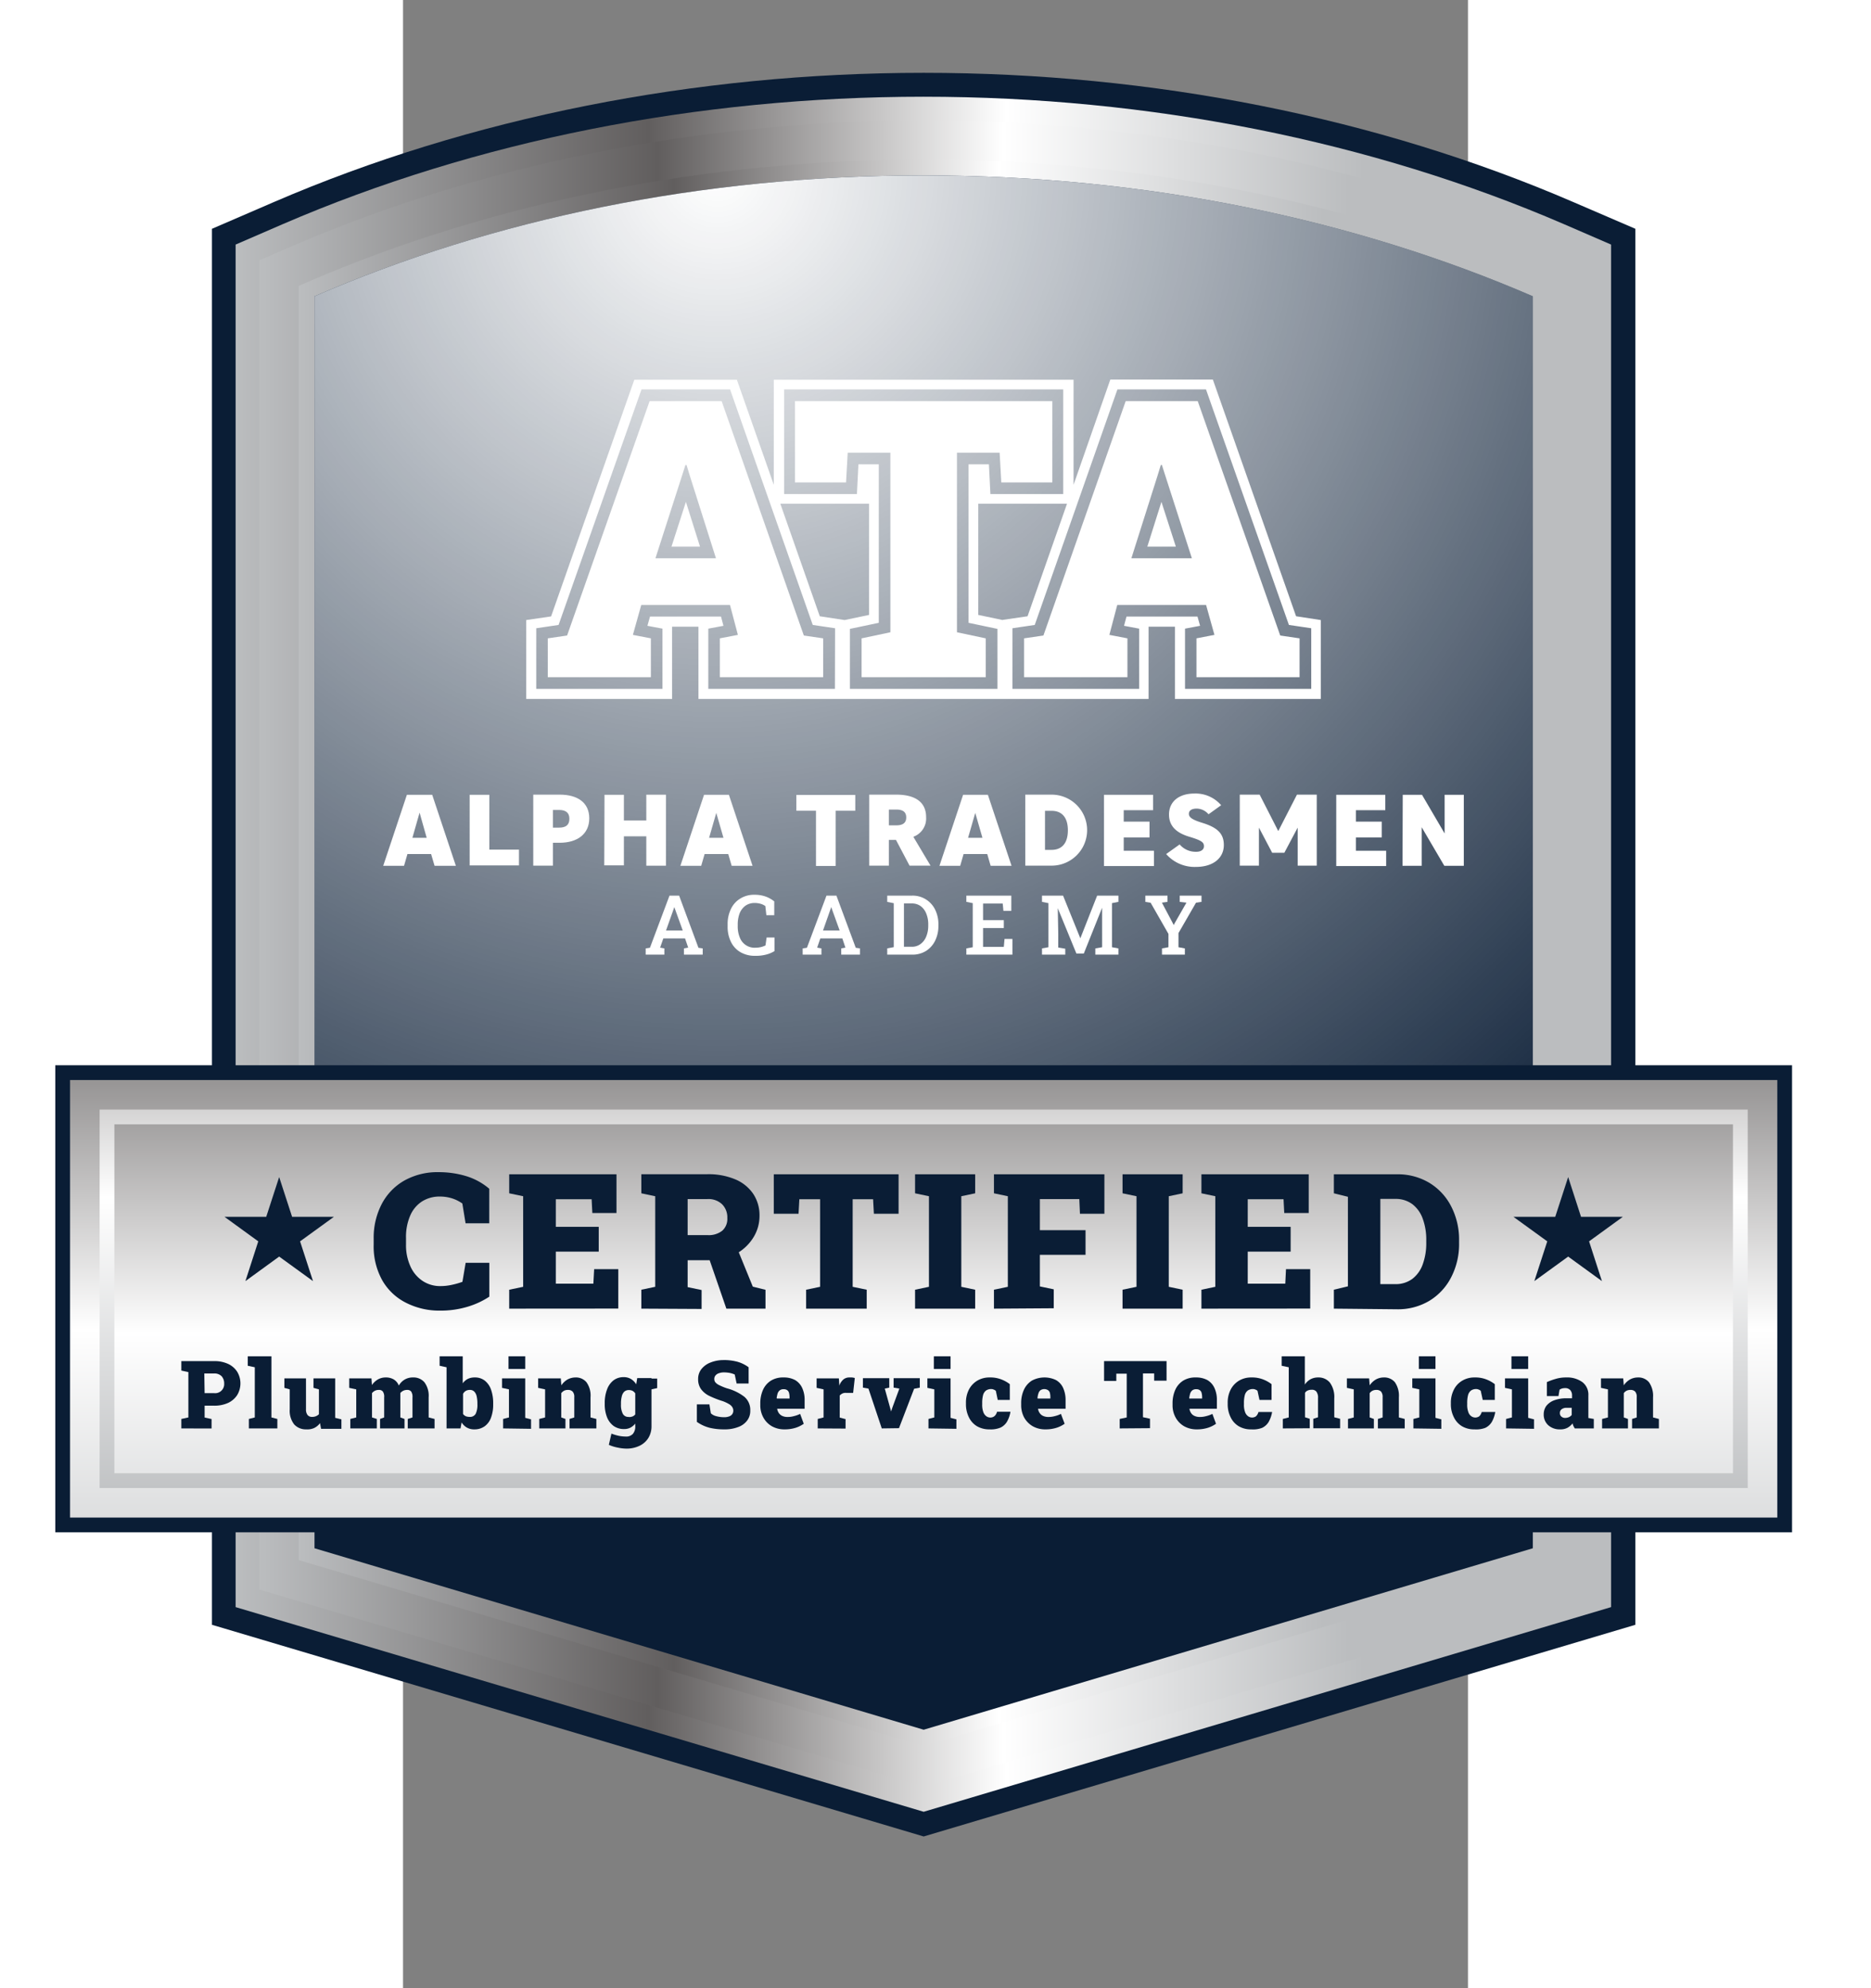 <svg xmlns="http://www.w3.org/2000/svg" xmlns:xlink="http://www.w3.org/1999/xlink" viewBox="150 95 135 252" width="288px" height="306px"><rect x="150" y="95" width="135" height="252" fill="#808080" stroke="none"/><defs><style>.cls-1{isolation:isolate;}.cls-2{fill:#0a1d35;}.cls-3{fill:url(#linear-gradient);}.cls-4,.cls-5,.cls-9{mix-blend-mode:multiply;}.cls-4{fill:url(#linear-gradient-2);}.cls-5{fill:url(#linear-gradient-3);}.cls-6{mix-blend-mode:overlay;fill:url(#radial-gradient);}.cls-7{fill:url(#linear-gradient-4);}.cls-8{fill:url(#linear-gradient-5);}.cls-9{fill:url(#linear-gradient-6);}.cls-10{fill:#fff;}</style><linearGradient id="linear-gradient" x1="128.78" y1="215.94" x2="303.22" y2="215.94" gradientUnits="userSpaceOnUse"><stop offset="0" stop-color="#bbbdbf"/><stop offset="0.3" stop-color="#615e5e"/><stop offset="0.56" stop-color="#fff"/><stop offset="0.82" stop-color="#bbbdbf"/></linearGradient><linearGradient id="linear-gradient-2" x1="131.78" y1="215.87" x2="300.22" y2="215.87" xlink:href="#linear-gradient"/><linearGradient id="linear-gradient-3" x1="136.78" y1="215.76" x2="295.22" y2="215.76" xlink:href="#linear-gradient"/><radialGradient id="radial-gradient" cx="189.84" cy="116.91" r="168.38" gradientUnits="userSpaceOnUse"><stop offset="0" stop-color="#fff"/><stop offset="1" stop-color="#fff" stop-opacity="0"/></radialGradient><linearGradient id="linear-gradient-4" x1="216" y1="160.5" x2="216" y2="344.42" gradientTransform="translate(-43.62 475.62) rotate(-90)" xlink:href="#linear-gradient"/><linearGradient id="linear-gradient-5" x1="216" y1="158.32" x2="216" y2="316.18" gradientTransform="translate(-43.62 475.62) rotate(-90)" xlink:href="#linear-gradient"/><linearGradient id="linear-gradient-6" x1="216" y1="165.19" x2="216" y2="341.7" xlink:href="#linear-gradient"/></defs><title>Alpha Tradesmen Academy Badges Certified Service Technician</title><g class="cls-1"><g id="Layer_1" data-name="Layer 1"><path class="cls-2" d="M125.78,300.94V124l7.85-3.39C158.47,109.89,187,104.23,216,104.23s57.53,5.66,82.37,16.39l7.85,3.38V300.94L216,327.77Z"/><path class="cls-3" d="M128.78,298.7V126l6-2.6c24.47-10.56,52.54-16.14,81.18-16.14s56.71,5.58,81.18,16.14l6,2.6V298.7L216,324.64Z"/><path class="cls-4" d="M131.78,296.47V128l4.23-1.83c24.09-10.4,51.75-15.89,80-15.89s55.9,5.49,80,15.89l4.23,1.83V296.47l-84.22,25Z"/><path class="cls-5" d="M136.78,292.74V131.24l1.21-.53c23.47-10.13,50.45-15.48,78-15.48s54.54,5.35,78,15.48l1.21.53v161.5L216,316.3Z"/><path class="cls-2" d="M293.22,132.55V291.24l-77.22,23-77.22-23V132.55c22.52-9.72,48.95-15.32,77.22-15.32S270.7,122.83,293.22,132.55Z"/><path class="cls-6" d="M293.22,132.55V291.24l-77.22,23-77.22-23V132.55c22.52-9.72,48.95-15.32,77.22-15.32S270.7,122.83,293.22,132.55Z"/><rect class="cls-2" x="186.4" y="149.54" width="59.2" height="220.16" transform="translate(475.62 43.62) rotate(90)"/><rect class="cls-7" x="188.27" y="151.41" width="55.46" height="216.42" transform="translate(475.62 43.62) rotate(90)"/><rect class="cls-8" x="192.02" y="155.16" width="47.96" height="208.92" transform="translate(475.62 43.62) rotate(90)"/><rect class="cls-9" x="113.41" y="237.51" width="205.18" height="44.22"/><path class="cls-2" d="M154.71,261.12a9.31,9.31,0,0,1-4.34-1,7.18,7.18,0,0,1-3-2.84,8.85,8.85,0,0,1-1.09-4.54V252a9.24,9.24,0,0,1,1-4.35,7.31,7.31,0,0,1,2.86-3,8.57,8.57,0,0,1,4.4-1.08,11.87,11.87,0,0,1,3.39.48,8.15,8.15,0,0,1,3,1.62v4.38h-3l-.41-2.51a5.21,5.21,0,0,0-.83-.47,4.91,4.91,0,0,0-.94-.3,5.17,5.17,0,0,0-1.07-.11,4.15,4.15,0,0,0-2.27.62,4,4,0,0,0-1.5,1.8,6.78,6.78,0,0,0-.53,2.85v.8a6.44,6.44,0,0,0,.55,2.76,4.31,4.31,0,0,0,1.53,1.85,4,4,0,0,0,2.29.67,6.74,6.74,0,0,0,1.4-.15,10,10,0,0,0,1.38-.39l.41-2.41h3v4.29a10.33,10.33,0,0,1-2.6,1.23A11.79,11.79,0,0,1,154.71,261.12Z"/><path class="cls-2" d="M163.46,260.87v-2.4l1.77-.37V246.62l-1.77-.37v-2.41h13.6v4.91H174l-.09-1.75h-4.54v3.5h5.44v3.14h-5.44v4.06h4.76l.1-1.84h3.06v5Z"/><path class="cls-2" d="M180.21,260.87v-2.4l1.76-.37V246.62l-1.76-.37v-2.42h8.37a8.76,8.76,0,0,1,3.51.64,5.14,5.14,0,0,1,2.29,1.83,4.87,4.87,0,0,1,.81,2.82,5.14,5.14,0,0,1-.81,2.78,5.91,5.91,0,0,1-2.23,2.06,6.46,6.46,0,0,1-3.23.77l-2.84,0v3.41l1.77.37v2.4Zm5.87-9.32h2.55a2.75,2.75,0,0,0,1.84-.56,2,2,0,0,0,.64-1.61,2.35,2.35,0,0,0-.66-1.74,2.51,2.51,0,0,0-1.87-.66h-2.5Zm4.91,9.32-2.29-6.64,3.57-1.22,2.07,5.07,1.61.4v2.39Z"/><path class="cls-2" d="M201.1,260.87v-2.4l1.77-.37V247h-2.63l-.1,1.84H197v-5h15.82v5h-3.13l-.1-1.84H207V258.1l1.78.37v2.4Z"/><path class="cls-2" d="M214.91,260.87v-2.4l1.76-.37V246.62l-1.76-.37v-2.41h7.62v2.41l-1.76.37V258.1l1.76.37v2.4Z"/><path class="cls-2" d="M224.91,260.87v-2.4l1.76-.37V246.62l-1.76-.37v-2.41h14v5h-3.1l-.08-1.86h-5v3.94h5.79v3.13h-5.79v4l1.76.37v2.4Z"/><path class="cls-2" d="M241.21,260.87v-2.4l1.77-.37V246.62l-1.77-.37v-2.41h7.62v2.41l-1.76.37V258.1l1.76.37v2.4Z"/><path class="cls-2" d="M251.21,260.87v-2.4l1.76-.37V246.62l-1.76-.37v-2.41h13.6v4.91h-3.1l-.09-1.75h-4.54v3.5h5.44v3.14h-5.44v4.06h4.76l.09-1.84H265v5Z"/><path class="cls-2" d="M268,260.87v-2.4l1.78-.43V246.69l-1.78-.44v-2.41h8a7.76,7.76,0,0,1,4.08,1.07,7.44,7.44,0,0,1,2.79,3,9.14,9.14,0,0,1,1,4.36v.27a9.12,9.12,0,0,1-1,4.35,7.44,7.44,0,0,1-2.79,3,7.76,7.76,0,0,1-4.08,1.06Zm5.89-3.11h1.87a3.53,3.53,0,0,0,2.18-.66,4,4,0,0,0,1.32-1.84,7.75,7.75,0,0,0,.45-2.76v-.29a7.66,7.66,0,0,0-.45-2.75,4,4,0,0,0-1.32-1.84,3.53,3.53,0,0,0-2.18-.66h-1.87Z"/><path class="cls-2" d="M121.9,276.05v-1.2l.89-.19v-5.75l-.89-.19v-1.2h4.15a4.05,4.05,0,0,1,1.77.35,2.71,2.71,0,0,1,1.16,1,2.86,2.86,0,0,1,0,2.95,2.76,2.76,0,0,1-1.16,1,4.2,4.2,0,0,1-1.77.35h-1.2v1.5l.88.19v1.2Zm2.95-4.47h1.2a1.15,1.15,0,0,0,1.28-1.22,1.36,1.36,0,0,0-.32-.92,1.27,1.27,0,0,0-1-.35h-1.2Z"/><path class="cls-2" d="M130.46,276.05v-1.2l.75-.19V268.3l-.89-.19v-1.2h3v7.75l.75.19v1.2Z"/><path class="cls-2" d="M137.75,276.17a2,2,0,0,1-1.54-.62,2.79,2.79,0,0,1-.57-1.92V271.1l-.68-.19v-1.2h2.74v3.93a1.11,1.11,0,0,0,.2.71.71.71,0,0,0,.59.24,1.19,1.19,0,0,0,.45-.08,1.15,1.15,0,0,0,.4-.26V271.1l-.69-.19v-1.2h2.75v5l.79.19v1.2h-2.58l-.13-.72a2,2,0,0,1-.75.62A2.08,2.08,0,0,1,137.75,276.17Z"/><path class="cls-2" d="M143.32,276.05v-1.2l.75-.19V271.1l-.89-.19v-1.2H146l.06.84a2.33,2.33,0,0,1,.76-.71,2,2,0,0,1,1-.25,1.92,1.92,0,0,1,1,.25,1.58,1.58,0,0,1,.65.78,2,2,0,0,1,.74-.76,2,2,0,0,1,1.07-.27,1.8,1.8,0,0,1,1.44.62,2.87,2.87,0,0,1,.53,1.91v2.54l.75.19v1.2h-3.4v-1.2l.6-.19v-2.54a1.21,1.21,0,0,0-.17-.75.61.61,0,0,0-.5-.2,1.13,1.13,0,0,0-.49.1,1.33,1.33,0,0,0-.38.29v3.1l.53.19v1.2h-3.1v-1.2l.52-.19v-2.54a1.15,1.15,0,0,0-.17-.75.6.6,0,0,0-.5-.2,1.13,1.13,0,0,0-.49.1,1.2,1.2,0,0,0-.38.3v3.09l.61.19v1.2Z"/><path class="cls-2" d="M159.09,276.17a1.89,1.89,0,0,1-1-.23,1.86,1.86,0,0,1-.66-.65l-.14.76h-1.77V268.3l-.88-.19v-1.2h2.93v3.42a1.85,1.85,0,0,1,.63-.55,1.93,1.93,0,0,1,.88-.19,2,2,0,0,1,1.28.4,2.51,2.51,0,0,1,.8,1.15,5.11,5.11,0,0,1,.27,1.75V273a4.68,4.68,0,0,1-.27,1.67,2.31,2.31,0,0,1-.8,1.1A2.18,2.18,0,0,1,159.09,276.17Zm-.66-1.58a.82.82,0,0,0,.78-.39,2.59,2.59,0,0,0,.22-1.19v-.12a4.16,4.16,0,0,0-.1-.94,1.23,1.23,0,0,0-.31-.58.76.76,0,0,0-.56-.2,1,1,0,0,0-.51.13.94.94,0,0,0-.34.37v2.55a.91.91,0,0,0,.36.29A1.34,1.34,0,0,0,158.43,274.59Z"/><path class="cls-2" d="M162.69,276.05v-1.2l.74-.19V271.1l-.88-.19v-1.2h2.94v5l.74.19v1.2Zm.68-7.54v-1.6h2.12v1.6Z"/><path class="cls-2" d="M167.27,276.05v-1.2l.74-.19V271.1l-.88-.19v-1.2H170l.07.88a2.39,2.39,0,0,1,.78-.74,2.15,2.15,0,0,1,1-.26,1.74,1.74,0,0,1,1.4.6,2.9,2.9,0,0,1,.52,1.92v2.55l.74.19v1.2h-3.4v-1.2l.6-.19V272.1a1,1,0,0,0-.21-.72.79.79,0,0,0-.59-.21,1.07,1.07,0,0,0-.49.1,1.15,1.15,0,0,0-.36.31v3.08l.53.19v1.2Z"/><path class="cls-2" d="M178.35,278.61a5.44,5.44,0,0,1-1.13-.13,4.84,4.84,0,0,1-1.13-.35l.33-1.42a6.33,6.33,0,0,0,.94.28,4.56,4.56,0,0,0,.85.09,1.14,1.14,0,0,0,.93-.34,1.43,1.43,0,0,0,.3-1v-.3a2,2,0,0,1-.61.51,1.74,1.74,0,0,1-.8.18,2.25,2.25,0,0,1-1.33-.39,2.53,2.53,0,0,1-.84-1.11,4.44,4.44,0,0,1-.29-1.66v-.12a4.78,4.78,0,0,1,.29-1.73,2.58,2.58,0,0,1,.82-1.16,2.08,2.08,0,0,1,1.28-.41,1.75,1.75,0,0,1,.94.24,2,2,0,0,1,.66.67l.13-.79h1.81v6.08a2.83,2.83,0,0,1-.38,1.48,2.68,2.68,0,0,1-1.09,1A3.79,3.79,0,0,1,178.35,278.61Zm.28-4a1.19,1.19,0,0,0,.47-.08.8.8,0,0,0,.34-.26v-2.66a1,1,0,0,0-.34-.32,1,1,0,0,0-.47-.1.82.82,0,0,0-.59.21,1.22,1.22,0,0,0-.31.6,3.52,3.52,0,0,0-.1.91V273a2.46,2.46,0,0,0,.22,1.17A.78.78,0,0,0,178.63,274.59Zm2.63-3.46-.92-1.42h1.88v1.21Z"/><path class="cls-2" d="M190.72,276.17a7.82,7.82,0,0,1-1.85-.2,4.91,4.91,0,0,1-1.62-.75V273h1.59l.18,1.13a1.43,1.43,0,0,0,.66.36,3.79,3.79,0,0,0,1,.14,1.74,1.74,0,0,0,.65-.1.8.8,0,0,0,.4-.28.77.77,0,0,0,.14-.45.85.85,0,0,0-.13-.45,1.17,1.17,0,0,0-.41-.38,4.82,4.82,0,0,0-.78-.37,11.84,11.84,0,0,1-1.8-.71,2.84,2.84,0,0,1-1-.86,2.13,2.13,0,0,1-.34-1.24,2,2,0,0,1,.4-1.24,2.71,2.71,0,0,1,1.11-.83,4.38,4.38,0,0,1,1.63-.33,6.47,6.47,0,0,1,1.84.21,4.38,4.38,0,0,1,1.42.7v2.06h-1.52l-.24-1.14a2.9,2.9,0,0,0-.57-.19,4,4,0,0,0-.79-.08,1.77,1.77,0,0,0-.63.1.91.91,0,0,0-.44.28.67.67,0,0,0-.16.47.64.64,0,0,0,.13.4,1.42,1.42,0,0,0,.48.36,7.35,7.35,0,0,0,1,.41,6.26,6.26,0,0,1,2.2,1.07,2.18,2.18,0,0,1,.75,1.75,2,2,0,0,1-.41,1.28,2.43,2.43,0,0,1-1.14.81A4.66,4.66,0,0,1,190.72,276.17Z"/><path class="cls-2" d="M198.38,276.17a3.2,3.2,0,0,1-1.63-.4,2.83,2.83,0,0,1-1.07-1.1,3.16,3.16,0,0,1-.39-1.58v-.21a4.14,4.14,0,0,1,.34-1.71,2.67,2.67,0,0,1,1-1.17,2.92,2.92,0,0,1,1.61-.41,3,3,0,0,1,1.46.33,2.23,2.23,0,0,1,.9,1,3.59,3.59,0,0,1,.31,1.58v1.06h-3.48v0a1.3,1.3,0,0,0,.2.53,1.11,1.11,0,0,0,.43.37,1.55,1.55,0,0,0,.68.14,2.88,2.88,0,0,0,.78-.1,3.86,3.86,0,0,0,.82-.29l.46,1.25a3.73,3.73,0,0,1-1,.5A4.53,4.53,0,0,1,198.38,276.17Zm-.95-3.91H199v-.15a2.21,2.21,0,0,0-.07-.57.61.61,0,0,0-.23-.34.75.75,0,0,0-.45-.12.76.76,0,0,0-.5.15.87.87,0,0,0-.27.41,4.08,4.08,0,0,0-.12.59Z"/><path class="cls-2" d="M202.57,276.05v-1.2l.74-.19V271.1l-.88-.19v-1.2h2.82l.05.77v.16a1.89,1.89,0,0,1,.53-.8,1.18,1.18,0,0,1,.78-.25l.3,0a2.29,2.29,0,0,1,.36.07l-.21,1.89-.87,0a.94.94,0,0,0-.48.07,1.13,1.13,0,0,0-.35.26v2.8l.74.19v1.2Z"/><path class="cls-2" d="M210.69,276.05,209,271l-.7-.12v-1.2h3.34v1.2l-.57.12.67,2.42.13.48h0l.16-.48.89-2.42-.73-.12v-1.2h3.32v1.2l-.72.14-1.92,5Z"/><path class="cls-2" d="M216.61,276.05v-1.2l.74-.19V271.1l-.88-.19v-1.2h2.94v5l.74.19v1.2Zm.68-7.54v-1.6h2.12v1.6Z"/><path class="cls-2" d="M224.35,276.17a3.07,3.07,0,0,1-1.63-.42,2.67,2.67,0,0,1-1-1.14,3.68,3.68,0,0,1-.36-1.66v-.13a3.59,3.59,0,0,1,.37-1.68,2.85,2.85,0,0,1,1.06-1.14,3,3,0,0,1,1.58-.41,3.83,3.83,0,0,1,1.55.28,4.2,4.2,0,0,1,1,.57l0,2h-1.53l-.24-1.15a.72.72,0,0,0-.27-.16.67.67,0,0,0-.28-.07,1.16,1.16,0,0,0-.7.19,1.1,1.1,0,0,0-.37.58,3.87,3.87,0,0,0-.11,1V273a2.64,2.64,0,0,0,.15,1,1.1,1.1,0,0,0,.38.51.86.86,0,0,0,.47.16.81.81,0,0,0,.57-.19,1.09,1.09,0,0,0,.31-.54H227l0,0a3.65,3.65,0,0,1-.44,1.26,1.89,1.89,0,0,1-.83.75A3.18,3.18,0,0,1,224.35,276.17Z"/><path class="cls-2" d="M231.45,276.17a3.18,3.18,0,0,1-1.63-.4,2.92,2.92,0,0,1-1.08-1.1,3.27,3.27,0,0,1-.38-1.58v-.21a4,4,0,0,1,.34-1.71,2.71,2.71,0,0,1,1-1.17,3.38,3.38,0,0,1,3.07-.08,2.19,2.19,0,0,1,.91,1,3.74,3.74,0,0,1,.31,1.58v1.06h-3.49v0a1.17,1.17,0,0,0,.2.53,1,1,0,0,0,.43.37,1.52,1.52,0,0,0,.68.14,3,3,0,0,0,.78-.1,3.61,3.61,0,0,0,.81-.29l.47,1.25a3.73,3.73,0,0,1-1,.5A4.53,4.53,0,0,1,231.45,276.17Zm-1-3.91h1.61v-.15a2.26,2.26,0,0,0-.06-.57.62.62,0,0,0-.24-.34.89.89,0,0,0-.94,0,.8.8,0,0,0-.27.41,2.46,2.46,0,0,0-.12.59Z"/><path class="cls-2" d="M240.85,276.05v-1.2l.89-.19v-5.55h-1.32l0,.92h-1.55v-2.51h7.92V270h-1.57l0-.92H243.8v5.55l.89.19v1.2Z"/><path class="cls-2" d="M250.64,276.17a3.2,3.2,0,0,1-1.63-.4,2.83,2.83,0,0,1-1.07-1.1,3.16,3.16,0,0,1-.39-1.58v-.21a4.14,4.14,0,0,1,.34-1.71,2.67,2.67,0,0,1,1-1.17,2.92,2.92,0,0,1,1.61-.41,3,3,0,0,1,1.46.33,2.23,2.23,0,0,1,.9,1,3.59,3.59,0,0,1,.31,1.58v1.06h-3.48v0a1.3,1.3,0,0,0,.2.53,1,1,0,0,0,.43.37,1.55,1.55,0,0,0,.68.14,2.88,2.88,0,0,0,.78-.1,3.86,3.86,0,0,0,.82-.29l.46,1.25a3.73,3.73,0,0,1-1,.5A4.53,4.53,0,0,1,250.64,276.17Zm-.95-3.91h1.61v-.15a2.21,2.21,0,0,0-.07-.57.61.61,0,0,0-.23-.34.75.75,0,0,0-.45-.12.76.76,0,0,0-.5.15.87.87,0,0,0-.27.41,4.08,4.08,0,0,0-.12.59Z"/><path class="cls-2" d="M257.52,276.17a3,3,0,0,1-1.62-.42,2.67,2.67,0,0,1-1-1.14,3.68,3.68,0,0,1-.36-1.66v-.13a3.59,3.59,0,0,1,.37-1.68,2.85,2.85,0,0,1,1.06-1.14,3,3,0,0,1,1.58-.41,3.83,3.83,0,0,1,1.55.28,4.3,4.3,0,0,1,1,.57l0,2h-1.53l-.25-1.15a.61.61,0,0,0-.26-.16.71.71,0,0,0-.28-.07,1.14,1.14,0,0,0-.7.19,1.1,1.1,0,0,0-.37.58,3.87,3.87,0,0,0-.11,1V273a2.64,2.64,0,0,0,.15,1,1.1,1.1,0,0,0,.38.51.86.86,0,0,0,1,0,1.17,1.17,0,0,0,.31-.54h1.73l0,0a3.87,3.87,0,0,1-.44,1.26,1.94,1.94,0,0,1-.83.75A3.23,3.23,0,0,1,257.52,276.17Z"/><path class="cls-2" d="M261.53,276.05v-1.2l.75-.19V268.3l-.9-.19v-1.2h2.94v3.58a2.1,2.1,0,0,1,.7-.66,2,2,0,0,1,1-.24,1.85,1.85,0,0,1,1.47.65,3.08,3.08,0,0,1,.56,2v2.4l.74.19v1.2h-3.4v-1.2l.6-.19v-2.41a1.28,1.28,0,0,0-.21-.85.72.72,0,0,0-.6-.23,1.21,1.21,0,0,0-.48.09.75.75,0,0,0-.36.3v3.1l.6.19v1.2Z"/><path class="cls-2" d="M269.79,276.05v-1.2l.73-.19V271.1l-.87-.19v-1.2h2.82l.07.88a2.39,2.39,0,0,1,.78-.74,2.08,2.08,0,0,1,1-.26,1.75,1.75,0,0,1,1.41.6,3,3,0,0,1,.51,1.92v2.55l.74.19v1.2h-3.4v-1.2l.6-.19V272.1a1.05,1.05,0,0,0-.2-.72.79.79,0,0,0-.59-.21,1.07,1.07,0,0,0-.49.1,1,1,0,0,0-.36.31v3.08l.53.19v1.2Z"/><path class="cls-2" d="M278.08,276.05v-1.2l.75-.19V271.1l-.89-.19v-1.2h2.94v5l.74.19v1.2Zm.69-7.54v-1.6h2.11v1.6Z"/><path class="cls-2" d="M285.82,276.17a3,3,0,0,1-1.62-.42,2.67,2.67,0,0,1-1-1.14,3.56,3.56,0,0,1-.37-1.66v-.13a3.59,3.59,0,0,1,.38-1.68,2.72,2.72,0,0,1,1.06-1.14,3,3,0,0,1,1.57-.41,3.85,3.85,0,0,1,1.56.28,4.3,4.3,0,0,1,1,.57l0,2h-1.53l-.25-1.15a.61.61,0,0,0-.26-.16.75.75,0,0,0-.28-.07,1.12,1.12,0,0,0-.7.19,1.1,1.1,0,0,0-.37.58,3.87,3.87,0,0,0-.11,1V273a2.64,2.64,0,0,0,.15,1,1,1,0,0,0,.38.51.86.86,0,0,0,1,0,1.17,1.17,0,0,0,.31-.54h1.72l0,0a3.87,3.87,0,0,1-.44,1.26,1.94,1.94,0,0,1-.83.75A3.26,3.26,0,0,1,285.82,276.17Z"/><path class="cls-2" d="M289.83,276.05v-1.2l.74-.19V271.1l-.88-.19v-1.2h2.94v5l.74.19v1.2Zm.68-7.54v-1.6h2.12v1.6Z"/><path class="cls-2" d="M296.68,276.17a2.16,2.16,0,0,1-1.5-.52,1.8,1.8,0,0,1-.58-1.39,1.83,1.83,0,0,1,.32-1.05,2.26,2.26,0,0,1,1-.72,4.41,4.41,0,0,1,1.61-.26h.66v-.37a1,1,0,0,0-.21-.65.85.85,0,0,0-.69-.27,1.5,1.5,0,0,0-.37.05,1.11,1.11,0,0,0-.31.15l-.14.81H295l0-1.77a8.43,8.43,0,0,1,1.13-.41,4.46,4.46,0,0,1,1.31-.18,3.3,3.3,0,0,1,2.06.59,2,2,0,0,1,.76,1.7v2.6l0,.25.69.12v1.2h-2.41a3.08,3.08,0,0,1-.16-.28,1.27,1.27,0,0,1-.12-.36,2.14,2.14,0,0,1-.65.56A1.89,1.89,0,0,1,296.68,276.17Zm.64-1.45a1.24,1.24,0,0,0,.45-.09,1,1,0,0,0,.38-.28v-.91h-.63a1,1,0,0,0-.65.18.58.58,0,0,0-.22.48.55.55,0,0,0,.19.45A.69.69,0,0,0,297.32,274.72Z"/><path class="cls-2" d="M302,276.05v-1.2l.74-.19V271.1l-.88-.19v-1.2h2.82l.07.88a2.39,2.39,0,0,1,.78-.74,2.11,2.11,0,0,1,1-.26,1.75,1.75,0,0,1,1.41.6,3,3,0,0,1,.52,1.92v2.55l.74.19v1.2h-3.4v-1.2l.59-.19V272.1a1,1,0,0,0-.2-.72.79.79,0,0,0-.59-.21,1.07,1.07,0,0,0-.49.1,1,1,0,0,0-.36.31v3.08l.53.19v1.2Z"/><polygon class="cls-2" points="134.3 244.19 135.94 249.23 141.24 249.23 136.95 252.34 138.59 257.38 134.3 254.27 130.02 257.38 131.65 252.34 127.37 249.23 132.66 249.23 134.3 244.19"/><polygon class="cls-2" points="297.7 244.19 299.33 249.23 304.63 249.23 300.35 252.34 301.98 257.38 297.7 254.27 293.41 257.38 295.05 252.34 290.76 249.23 296.06 249.23 297.7 244.19"/><path class="cls-10" d="M153.7,195.74l3,9H154l-.44-1.49h-3l-.43,1.49h-2.64l3-9Zm-2.51,5.45H153L152.1,198Z"/><path class="cls-10" d="M158.45,195.74h2.49v6.95h3.76v2h-6.25Z"/><path class="cls-10" d="M169.85,201.82H169v2.9h-2.49v-9h3.36c2.24,0,3.74,1,3.74,3S172.09,201.82,169.85,201.82Zm-.08-4.16H169v2.24h.79c.84,0,1.3-.33,1.3-1.12S170.61,197.66,169.77,197.66Z"/><path class="cls-10" d="M175.54,195.74H178V199h2.84v-3.27h2.49v9h-2.49V201H178v3.68h-2.49Z"/><path class="cls-10" d="M191.31,195.74l3,9h-2.65l-.43-1.49h-3l-.43,1.49h-2.64l3-9Zm-2.51,5.45h1.82l-.91-3.16Z"/><path class="cls-10" d="M202.35,197.76h-2.49v-2h7.47v2h-2.49v7h-2.49Z"/><path class="cls-10" d="M214.69,201.06l2.18,3.66h-2.66l-1.72-3.26h-.9v3.26H209.1v-9h3.42c2.37,0,3.79.91,3.79,2.86A2.46,2.46,0,0,1,214.69,201.06Zm-2.16-3.45h-.94v2h.94c.82,0,1.26-.3,1.26-1S213.35,197.61,212.53,197.61Z"/><path class="cls-10" d="M224.14,195.74l3,9h-2.65l-.43-1.49h-3l-.43,1.49H218l3-9Zm-2.51,5.45h1.82l-.91-3.16Z"/><path class="cls-10" d="M232.22,204.72h-3.34v-9h3.34a4.49,4.49,0,1,1,0,9Zm-.84-2h.84c1.22,0,2.06-.76,2.06-2.48s-.84-2.47-2.06-2.47h-.84Z"/><path class="cls-10" d="M238.86,195.74h6.22v1.95h-3.72v1.45h3.27v2h-3.27v1.69h3.83v1.94h-6.33Z"/><path class="cls-10" d="M251.53,202.26c0-.48-.25-.72-1.84-1.2-1.77-.52-2.59-1.45-2.59-2.82,0-1.59,1.2-2.66,3.22-2.66a4.27,4.27,0,0,1,3.39,1.48l-1.6,1.15a2,2,0,0,0-1.49-.72c-.66,0-1,.25-1,.66s.34.73,1.72,1.15c1.86.58,2.71,1.33,2.71,2.8,0,1.69-1.39,2.78-3.53,2.78a4.79,4.79,0,0,1-3.78-1.63l1.71-1.22a2.65,2.65,0,0,0,1.95.93C251.12,203,251.53,202.71,251.53,202.26Z"/><path class="cls-10" d="M260.18,203.09l-1.68-3.19v4.82h-2.43v-9h2.52l2.36,4.62,2.37-4.62h2.51v9h-2.42V199.9l-1.69,3.19Z"/><path class="cls-10" d="M268.3,195.74h6.22v1.95h-3.73v1.45h3.28v2h-3.28v1.69h3.84v1.94H268.3Z"/><path class="cls-10" d="M276.73,195.74h2.44l2.87,4.9v-4.9h2.43v9H282l-2.87-4.89v4.89h-2.43Z"/><path class="cls-10" d="M180.76,216v-.79l.54-.08,2.48-6.61H185l2.45,6.61.54.08V216h-2.38v-.79l.54-.1-.4-1.17H183l-.41,1.17.54.1V216Zm2.58-3.06h2.12l-1-2.77-.07-.2h0l-.07.21Z"/><path class="cls-10" d="M194.65,216.15a3.63,3.63,0,0,1-1.89-.47,3.08,3.08,0,0,1-1.2-1.32,4.32,4.32,0,0,1-.41-2v-.19a4.29,4.29,0,0,1,.41-1.94,3.05,3.05,0,0,1,1.18-1.33,3.29,3.29,0,0,1,1.83-.49,4.16,4.16,0,0,1,1.38.22,3.75,3.75,0,0,1,1.11.62V211h-1l-.13-1.16a2.32,2.32,0,0,0-.38-.21,2.41,2.41,0,0,0-.45-.13,2.89,2.89,0,0,0-.53-.05,2,2,0,0,0-1.15.34,2.21,2.21,0,0,0-.74.95,3.94,3.94,0,0,0-.25,1.44v.2a3.64,3.64,0,0,0,.27,1.47,2,2,0,0,0,2,1.27,3.07,3.07,0,0,0,.67-.08,2.81,2.81,0,0,0,.58-.21l.14-1h1v1.72A3.85,3.85,0,0,1,196,216,5.17,5.17,0,0,1,194.65,216.15Z"/><path class="cls-10" d="M200.66,216v-.79l.54-.08,2.48-6.61h1.26l2.45,6.61.54.08V216h-2.38v-.79l.53-.1-.39-1.17H202.9l-.4,1.17.54.1V216Zm2.58-3.06h2.11l-1-2.77-.06-.2h0l-.08.21Z"/><path class="cls-10" d="M211.38,216v-.79l.83-.16v-5.57l-.83-.17v-.79h3.14a3.16,3.16,0,0,1,2.93,1.77,4.15,4.15,0,0,1,.42,1.9v.15a4.22,4.22,0,0,1-.41,1.88,3.2,3.2,0,0,1-1.16,1.31,3.24,3.24,0,0,1-1.74.47Zm2.12-1h1a1.77,1.77,0,0,0,1.12-.36,2.15,2.15,0,0,0,.71-.95,3.51,3.51,0,0,0,.25-1.36v-.16a3.49,3.49,0,0,0-.25-1.37,2.15,2.15,0,0,0-.71-.95,1.88,1.88,0,0,0-1.12-.34h-1Z"/><path class="cls-10" d="M221.41,216v-.79l.81-.15v-5.59l-.81-.16v-.79h5.7v1.93h-1l-.09-.93h-2.49v2.11h2.63v1h-2.63v2.38h2.63l.09-1h1V216Z"/><path class="cls-10" d="M231,216v-.79l.81-.15v-5.59l-.81-.16v-.79h2.67l2.19,5.41h0l2.13-5.41h2.7v.79l-.82.16v5.59l.82.15V216h-2.93v-.79l.86-.15v-5h0l-2.32,5.8h-.94L233,210.11h0l.06,3.16v1.83l.89.15V216Z"/><path class="cls-10" d="M246.21,216v-.79l.82-.15v-1.69l-2.26-3.95-.67-.11v-.79h2.81v.79l-.71.1,1.39,2.62.11.22h0l.11-.22,1.5-2.62-.85-.1v-.79h2.76v.79l-.7.11-2.22,3.85v1.79l.81.15V216Z"/><path class="cls-10" d="M263.21,173.11l-10.55-30h-13L235,156.45V143.13H197v13.32l-4.68-13.32h-13l-10.55,30-3.15.46v10h18.49v-9.16h3.34v9.16h57.06v-9.16h3.34v9.16h18.49v-10Zm-37.19.48-3.1-.65V158.85h11.25l-5,14.26-3.15.46Zm-21.27,8.72H188.7v-7.63l1.92-.36-.31-1.17h-9l-.33,1.17,1.91.36v7.63h-16v-7.68l2.83-.42,10.51-29.85h11.23l10.48,29.85,2.83.42Zm-1.92-9.2-5-14.26h11.25v14.09l-3.1.65v0Zm3.82,9.2v-7.6l3.66-.77V153.85h-2.58l-.19,3.77h-9.23V144.36h35.38v13.26h-9.23l-.19-3.77h-2.58v20.09l3.66.77v7.6Zm58.48,0h-16v-7.63l1.91-.36-.33-1.17h-9l-.31,1.17,1.92.36v7.63H227.25v-7.68l2.83-.42,10.48-29.85h11.23l10.51,29.85,2.83.42Z"/><polygon class="cls-10" points="244.35 164.29 247.97 164.29 246.14 158.61 244.35 164.29"/><path class="cls-10" d="M250.74,145.84h-9.13l-10.43,29.71-2.45.36v4.92h13.1v-4.92l-2.29-.44,1-3.79H251.8l1.06,3.79-2.28.44v4.92h13.07v-4.92l-2.45-.36Zm-8.41,19.92,3.32-10.48.41-1.34h.14l.39,1.22,3.41,10.6Z"/><polygon class="cls-10" points="184.03 164.29 187.65 164.29 185.86 158.61 184.03 164.29"/><polygon class="cls-10" points="220.22 173.37 220.22 158.61 220.22 152.38 225.63 152.38 225.84 156.15 225.87 156.15 232.21 156.15 232.31 156.15 232.31 145.84 232.21 145.84 199.79 145.84 199.69 145.84 199.69 156.15 199.79 156.15 206.13 156.15 206.16 156.15 206.37 152.38 211.78 152.38 211.78 158.61 211.78 173.37 211.78 175.14 208.13 175.91 208.13 180.83 208.13 180.83 223.87 180.83 223.87 180.83 223.87 175.91 220.22 175.14 220.22 173.37"/><path class="cls-10" d="M190.39,145.84h-9.13L170.8,175.55l-2.45.36v4.92h13.07v-4.92l-2.28-.44,1.06-3.79h11.25l1,3.79-2.29.44v4.92h13.1v-4.92l-2.45-.36ZM182,165.76l3.41-10.6.39-1.22h.14l.41,1.34,3.32,10.48Z"/></g></g></svg>